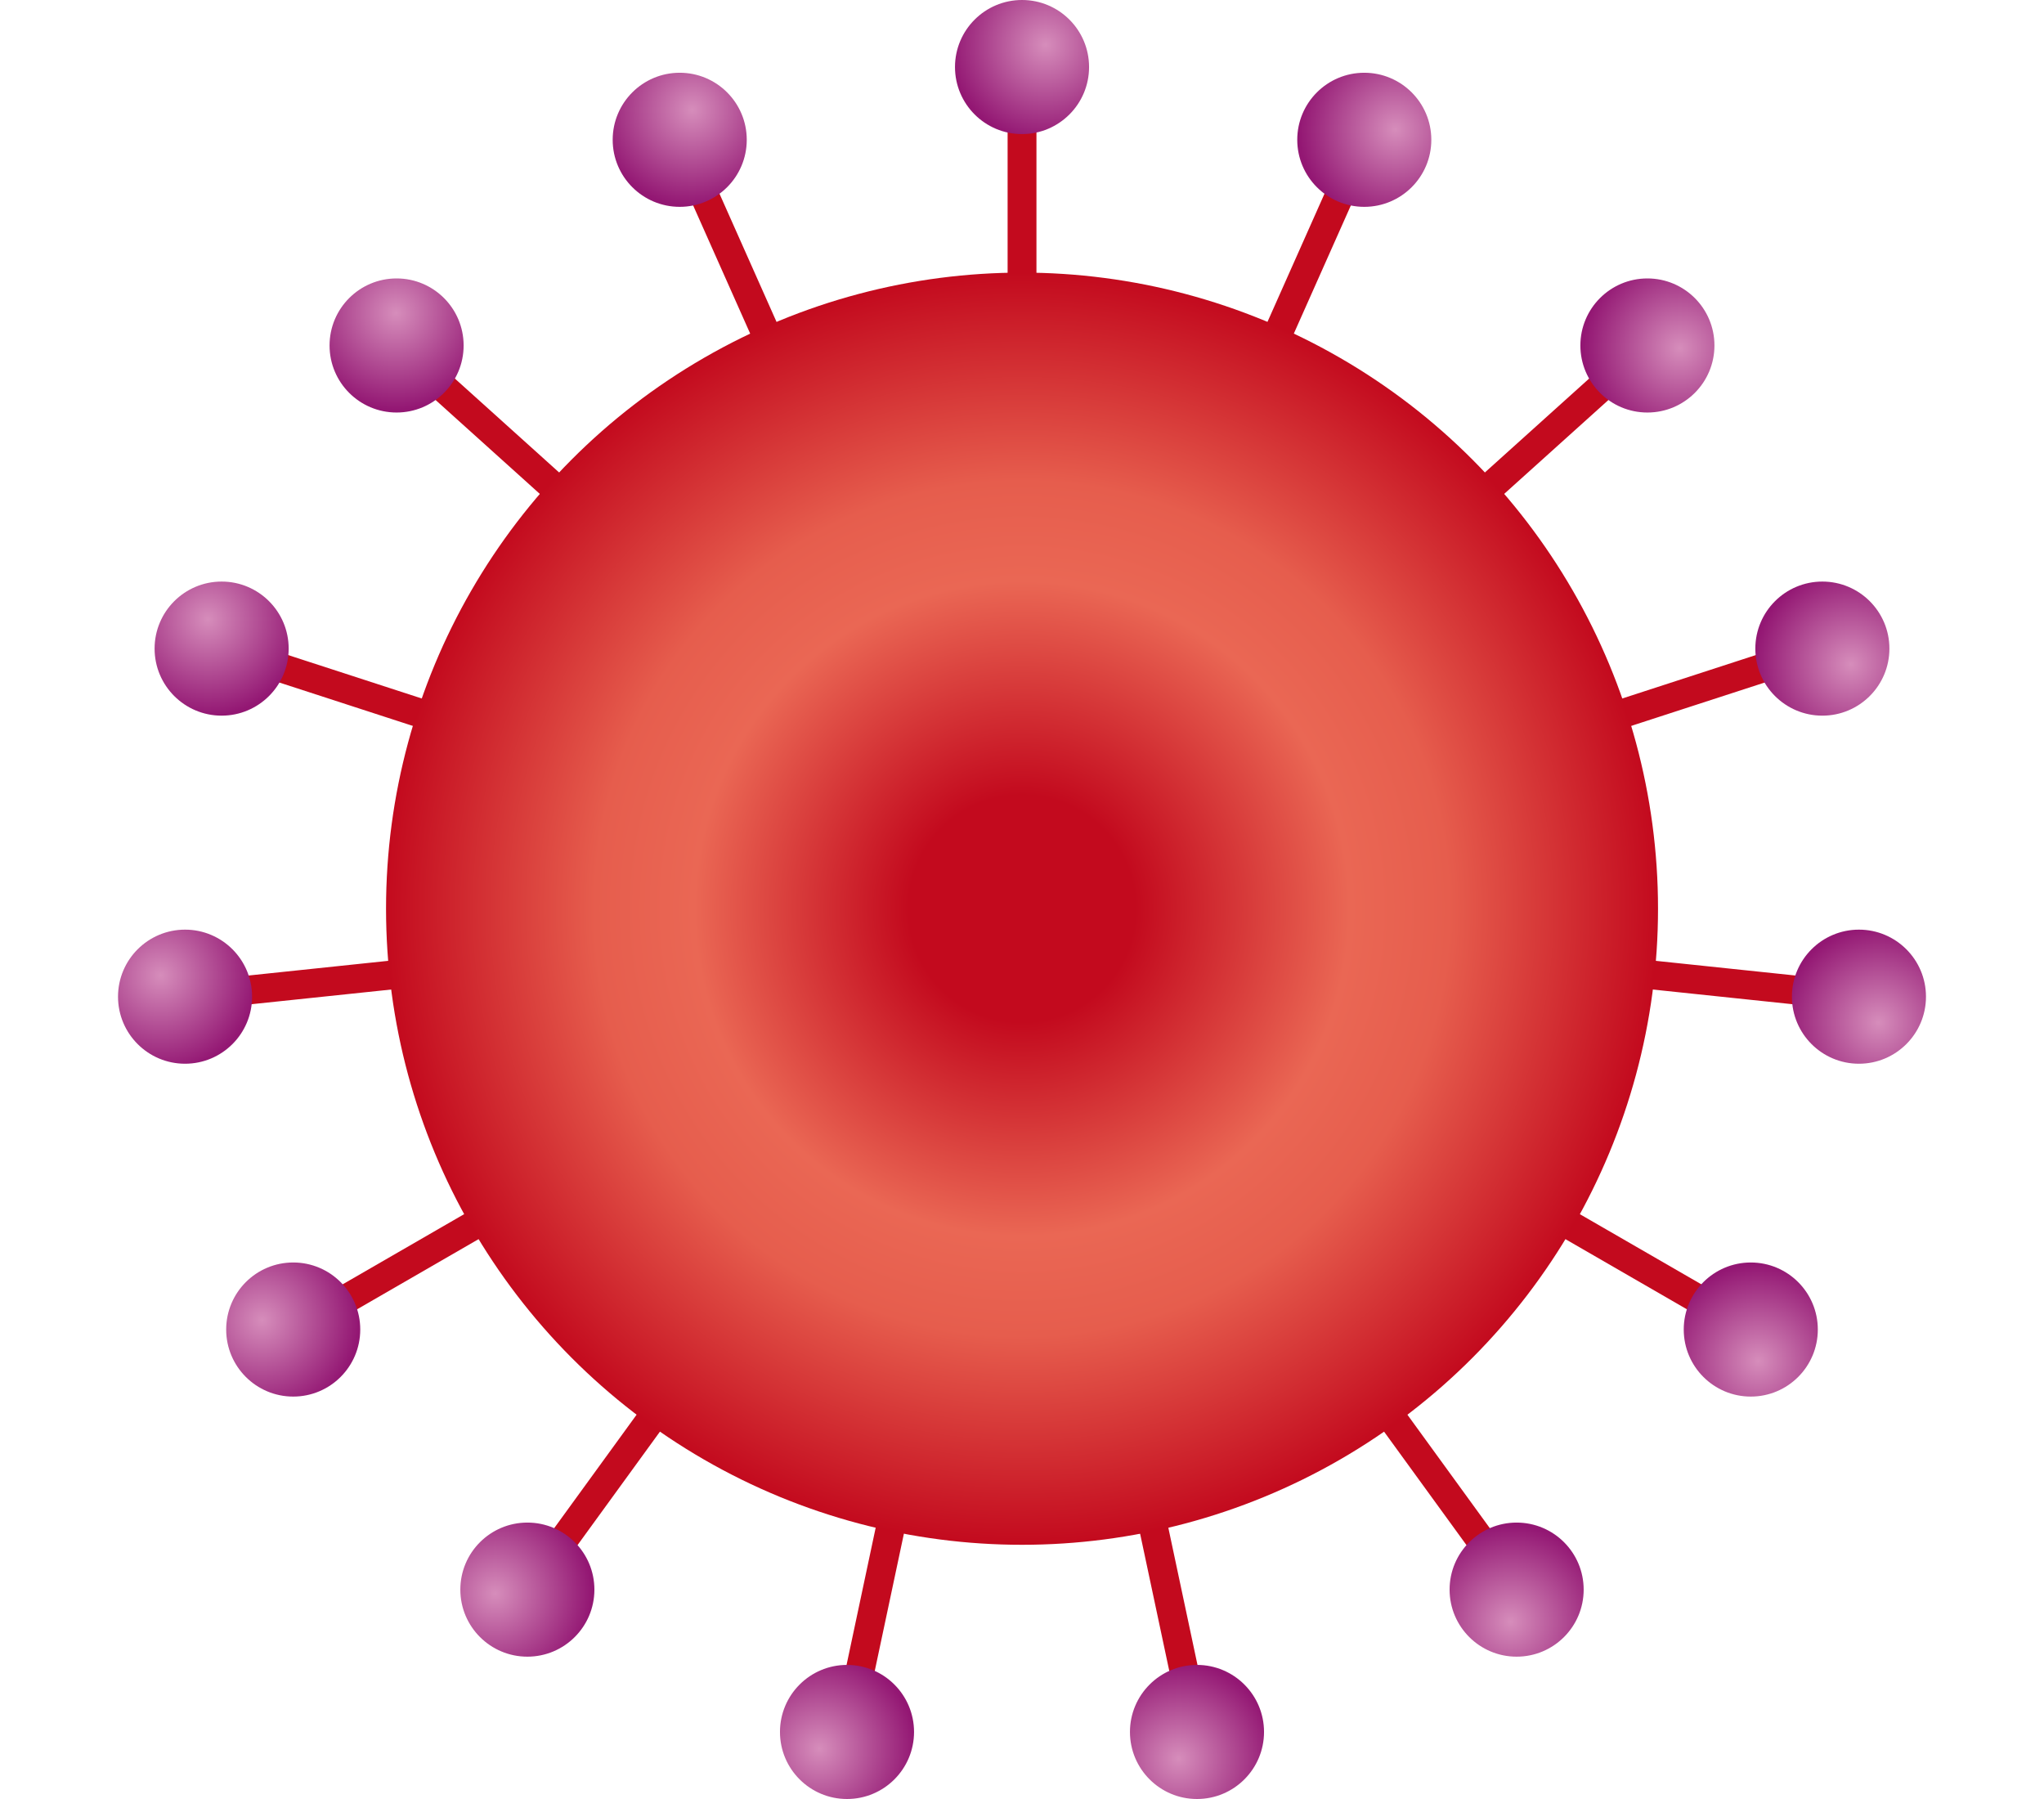 <svg xmlns="http://www.w3.org/2000/svg" xmlns:xlink="http://www.w3.org/1999/xlink" viewBox="0 0 35.433 31.181"><defs><radialGradient id="b3457f19-2f2e-4c6d-8f41-022d3f8bd5d0" cx="18.126" cy="0.777" r="1.668" gradientUnits="userSpaceOnUse"><stop offset="0" stop-color="#d68dbb"/><stop offset="1" stop-color="#931773"/></radialGradient><radialGradient id="eb9e7fd0-319f-4de2-a662-0d1f7124f8ce" cx="18.191" cy="0.763" r="1.668" gradientTransform="matrix(0.914, 0.407, -0.407, 0.914, 7.873, -5.858)" xlink:href="#b3457f19-2f2e-4c6d-8f41-022d3f8bd5d0"/><radialGradient id="ba898de8-b39c-428f-9d2e-5e7a5a17892c" cx="18.245" cy="0.724" r="1.668" gradientTransform="translate(17.448 -8.008) rotate(48)" xlink:href="#b3457f19-2f2e-4c6d-8f41-022d3f8bd5d0"/><radialGradient id="ac309a93-ee2d-4b7e-b3ad-996cc740a475" cx="18.278" cy="0.667" r="1.668" gradientTransform="matrix(0.309, 0.951, -0.951, 0.309, 27.069, -6.077)" xlink:href="#b3457f19-2f2e-4c6d-8f41-022d3f8bd5d0"/><radialGradient id="e0464971-f1a0-45d5-93f5-fcb5ccb317a7" cx="18.285" cy="0.601" r="1.668" gradientTransform="translate(35.074 -0.399) rotate(96)" xlink:href="#b3457f19-2f2e-4c6d-8f41-022d3f8bd5d0"/><radialGradient id="b95c6f8e-56f2-4150-ace2-930a52af8360" cx="18.264" cy="0.538" r="1.668" gradientTransform="translate(40.077 8.043) rotate(120)" xlink:href="#b3457f19-2f2e-4c6d-8f41-022d3f8bd5d0"/><radialGradient id="b2a63042-02fd-498d-aef1-ad31f553e29d" cx="18.22" cy="0.489" r="1.668" gradientTransform="matrix(-0.809, 0.588, -0.588, -0.809, 41.213, 17.79)" xlink:href="#b3457f19-2f2e-4c6d-8f41-022d3f8bd5d0"/><radialGradient id="a9109412-5c14-4633-8eb2-57f4994b9388" cx="18.159" cy="0.462" r="1.668" gradientTransform="matrix(-0.978, 0.208, -0.208, -0.978, 38.287, 27.157)" xlink:href="#b3457f19-2f2e-4c6d-8f41-022d3f8bd5d0"/><radialGradient id="b7399d8c-e3f4-4628-8179-78cdb959f8d7" cx="18.093" cy="0.462" r="1.668" gradientTransform="translate(31.804 34.524) rotate(-168)" xlink:href="#b3457f19-2f2e-4c6d-8f41-022d3f8bd5d0"/><radialGradient id="e7c1b6eb-cebe-49be-b624-b74fb36ac847" cx="18.033" cy="0.489" r="1.668" gradientTransform="translate(22.886 38.617) rotate(-144)" xlink:href="#b3457f19-2f2e-4c6d-8f41-022d3f8bd5d0"/><radialGradient id="ff385edf-3a3b-473b-a086-c39ac5c9e0c5" cx="17.988" cy="0.538" r="1.668" gradientTransform="matrix(-0.5, -0.866, 0.866, -0.5, 13.073, 38.729)" xlink:href="#b3457f19-2f2e-4c6d-8f41-022d3f8bd5d0"/><radialGradient id="ba5c01a5-d135-425f-b6b5-5c83e0489a2d" cx="17.968" cy="0.601" r="1.668" gradientTransform="translate(4.063 34.84) rotate(-96)" xlink:href="#b3457f19-2f2e-4c6d-8f41-022d3f8bd5d0"/><radialGradient id="b98a6e05-9615-42af-98f8-fc90828c2424" cx="17.975" cy="0.667" r="1.668" gradientTransform="matrix(0.309, -0.951, 0.951, 0.309, -2.586, 27.622)" xlink:href="#b3457f19-2f2e-4c6d-8f41-022d3f8bd5d0"/><radialGradient id="a48da526-d596-4227-9c2d-0a37da35705b" cx="18.008" cy="0.724" r="1.668" gradientTransform="translate(-5.724 18.324) rotate(-48)" xlink:href="#b3457f19-2f2e-4c6d-8f41-022d3f8bd5d0"/><radialGradient id="bf4295b7-7852-4259-b3df-d4fe0ee01021" cx="18.062" cy="0.763" r="1.668" gradientTransform="translate(-4.81 8.554) rotate(-24)" xlink:href="#b3457f19-2f2e-4c6d-8f41-022d3f8bd5d0"/><radialGradient id="b7f6b323-c459-4393-ae38-9707f588ae5f" cx="17.717" cy="15.75" r="11.025" gradientUnits="userSpaceOnUse"><stop offset="0.178" stop-color="#c30a1e"/><stop offset="0.515" stop-color="#ea6754"/><stop offset="0.672" stop-color="#e65d4d"/><stop offset="1" stop-color="#c30a1e"/></radialGradient></defs><g id="a5b7dd87-f50a-4fc9-90be-e93f5ee339fd" data-name="Calque 2"><line x1="17.717" y1="1.162" x2="17.717" y2="5.047" style="fill:none;stroke:#c30a1e;stroke-linecap:round;stroke-miterlimit:10;stroke-width:0.5px"/><circle cx="17.717" cy="1.162" r="1.162" style="fill:url(#b3457f19-2f2e-4c6d-8f41-022d3f8bd5d0)"/><line x1="23.65" y1="2.423" x2="22.07" y2="5.973" style="fill:none;stroke:#c30a1e;stroke-linecap:round;stroke-miterlimit:10;stroke-width:0.5px"/><circle cx="23.65" cy="2.423" r="1.162" style="fill:url(#eb9e7fd0-319f-4de2-a662-0d1f7124f8ce)"/><line x1="28.558" y1="5.988" x2="25.67" y2="8.589" style="fill:none;stroke:#c30a1e;stroke-linecap:round;stroke-miterlimit:10;stroke-width:0.5px"/><circle cx="28.558" cy="5.988" r="1.162" style="fill:url(#ba898de8-b39c-428f-9d2e-5e7a5a17892c)"/><line x1="31.591" y1="11.242" x2="27.895" y2="12.443" style="fill:none;stroke:#c30a1e;stroke-linecap:round;stroke-miterlimit:10;stroke-width:0.5px"/><circle cx="31.591" cy="11.242" r="1.162" style="fill:url(#ac309a93-ee2d-4b7e-b3ad-996cc740a475)"/><line x1="32.225" y1="17.275" x2="28.36" y2="16.869" style="fill:none;stroke:#c30a1e;stroke-linecap:round;stroke-miterlimit:10;stroke-width:0.5px"/><circle cx="32.225" cy="17.275" r="1.162" style="fill:url(#e0464971-f1a0-45d5-93f5-fcb5ccb317a7)"/><line x1="30.35" y1="23.044" x2="26.985" y2="21.101" style="fill:none;stroke:#c30a1e;stroke-linecap:round;stroke-miterlimit:10;stroke-width:0.5px"/><circle cx="30.35" cy="23.044" r="1.162" style="fill:url(#b95c6f8e-56f2-4150-ace2-930a52af8360)"/><line x1="26.291" y1="27.552" x2="24.007" y2="24.408" style="fill:none;stroke:#c30a1e;stroke-linecap:round;stroke-miterlimit:10;stroke-width:0.5px"/><circle cx="26.291" cy="27.552" r="1.162" style="fill:url(#b2a63042-02fd-498d-aef1-ad31f553e29d)"/><line x1="20.75" y1="30.019" x2="19.942" y2="26.218" style="fill:none;stroke:#c30a1e;stroke-linecap:round;stroke-miterlimit:10;stroke-width:0.5px"/><circle cx="20.75" cy="30.019" r="1.162" style="fill:url(#a9109412-5c14-4633-8eb2-57f4994b9388)"/><line x1="14.684" y1="30.019" x2="15.491" y2="26.218" style="fill:none;stroke:#c30a1e;stroke-linecap:round;stroke-miterlimit:10;stroke-width:0.5px"/><circle cx="14.683" cy="30.019" r="1.162" style="fill:url(#b7399d8c-e3f4-4628-8179-78cdb959f8d7)"/><line x1="9.142" y1="27.552" x2="11.426" y2="24.408" style="fill:none;stroke:#c30a1e;stroke-linecap:round;stroke-miterlimit:10;stroke-width:0.5px"/><circle cx="9.142" cy="27.552" r="1.162" style="fill:url(#e7c1b6eb-cebe-49be-b624-b74fb36ac847)"/><line x1="5.083" y1="23.044" x2="8.448" y2="21.101" style="fill:none;stroke:#c30a1e;stroke-linecap:round;stroke-miterlimit:10;stroke-width:0.5px"/><circle cx="5.083" cy="23.044" r="1.162" style="fill:url(#ff385edf-3a3b-473b-a086-c39ac5c9e0c5)"/><line x1="3.208" y1="17.275" x2="7.073" y2="16.869" style="fill:none;stroke:#c30a1e;stroke-linecap:round;stroke-miterlimit:10;stroke-width:0.5px"/><circle cx="3.208" cy="17.275" r="1.162" style="fill:url(#ba5c01a5-d135-425f-b6b5-5c83e0489a2d)"/><line x1="3.842" y1="11.242" x2="7.538" y2="12.443" style="fill:none;stroke:#c30a1e;stroke-linecap:round;stroke-miterlimit:10;stroke-width:0.5px"/><circle cx="3.842" cy="11.242" r="1.162" style="fill:url(#b98a6e05-9615-42af-98f8-fc90828c2424)"/><line x1="6.875" y1="5.988" x2="9.763" y2="8.589" style="fill:none;stroke:#c30a1e;stroke-linecap:round;stroke-miterlimit:10;stroke-width:0.5px"/><circle cx="6.875" cy="5.988" r="1.162" style="fill:url(#a48da526-d596-4227-9c2d-0a37da35705b)"/><line x1="11.783" y1="2.423" x2="13.363" y2="5.973" style="fill:none;stroke:#c30a1e;stroke-linecap:round;stroke-miterlimit:10;stroke-width:0.5px"/><circle cx="11.783" cy="2.423" r="1.162" style="fill:url(#bf4295b7-7852-4259-b3df-d4fe0ee01021)"/><circle cx="17.717" cy="15.75" r="11.025" style="fill:url(#b7f6b323-c459-4393-ae38-9707f588ae5f)"/></g></svg>
